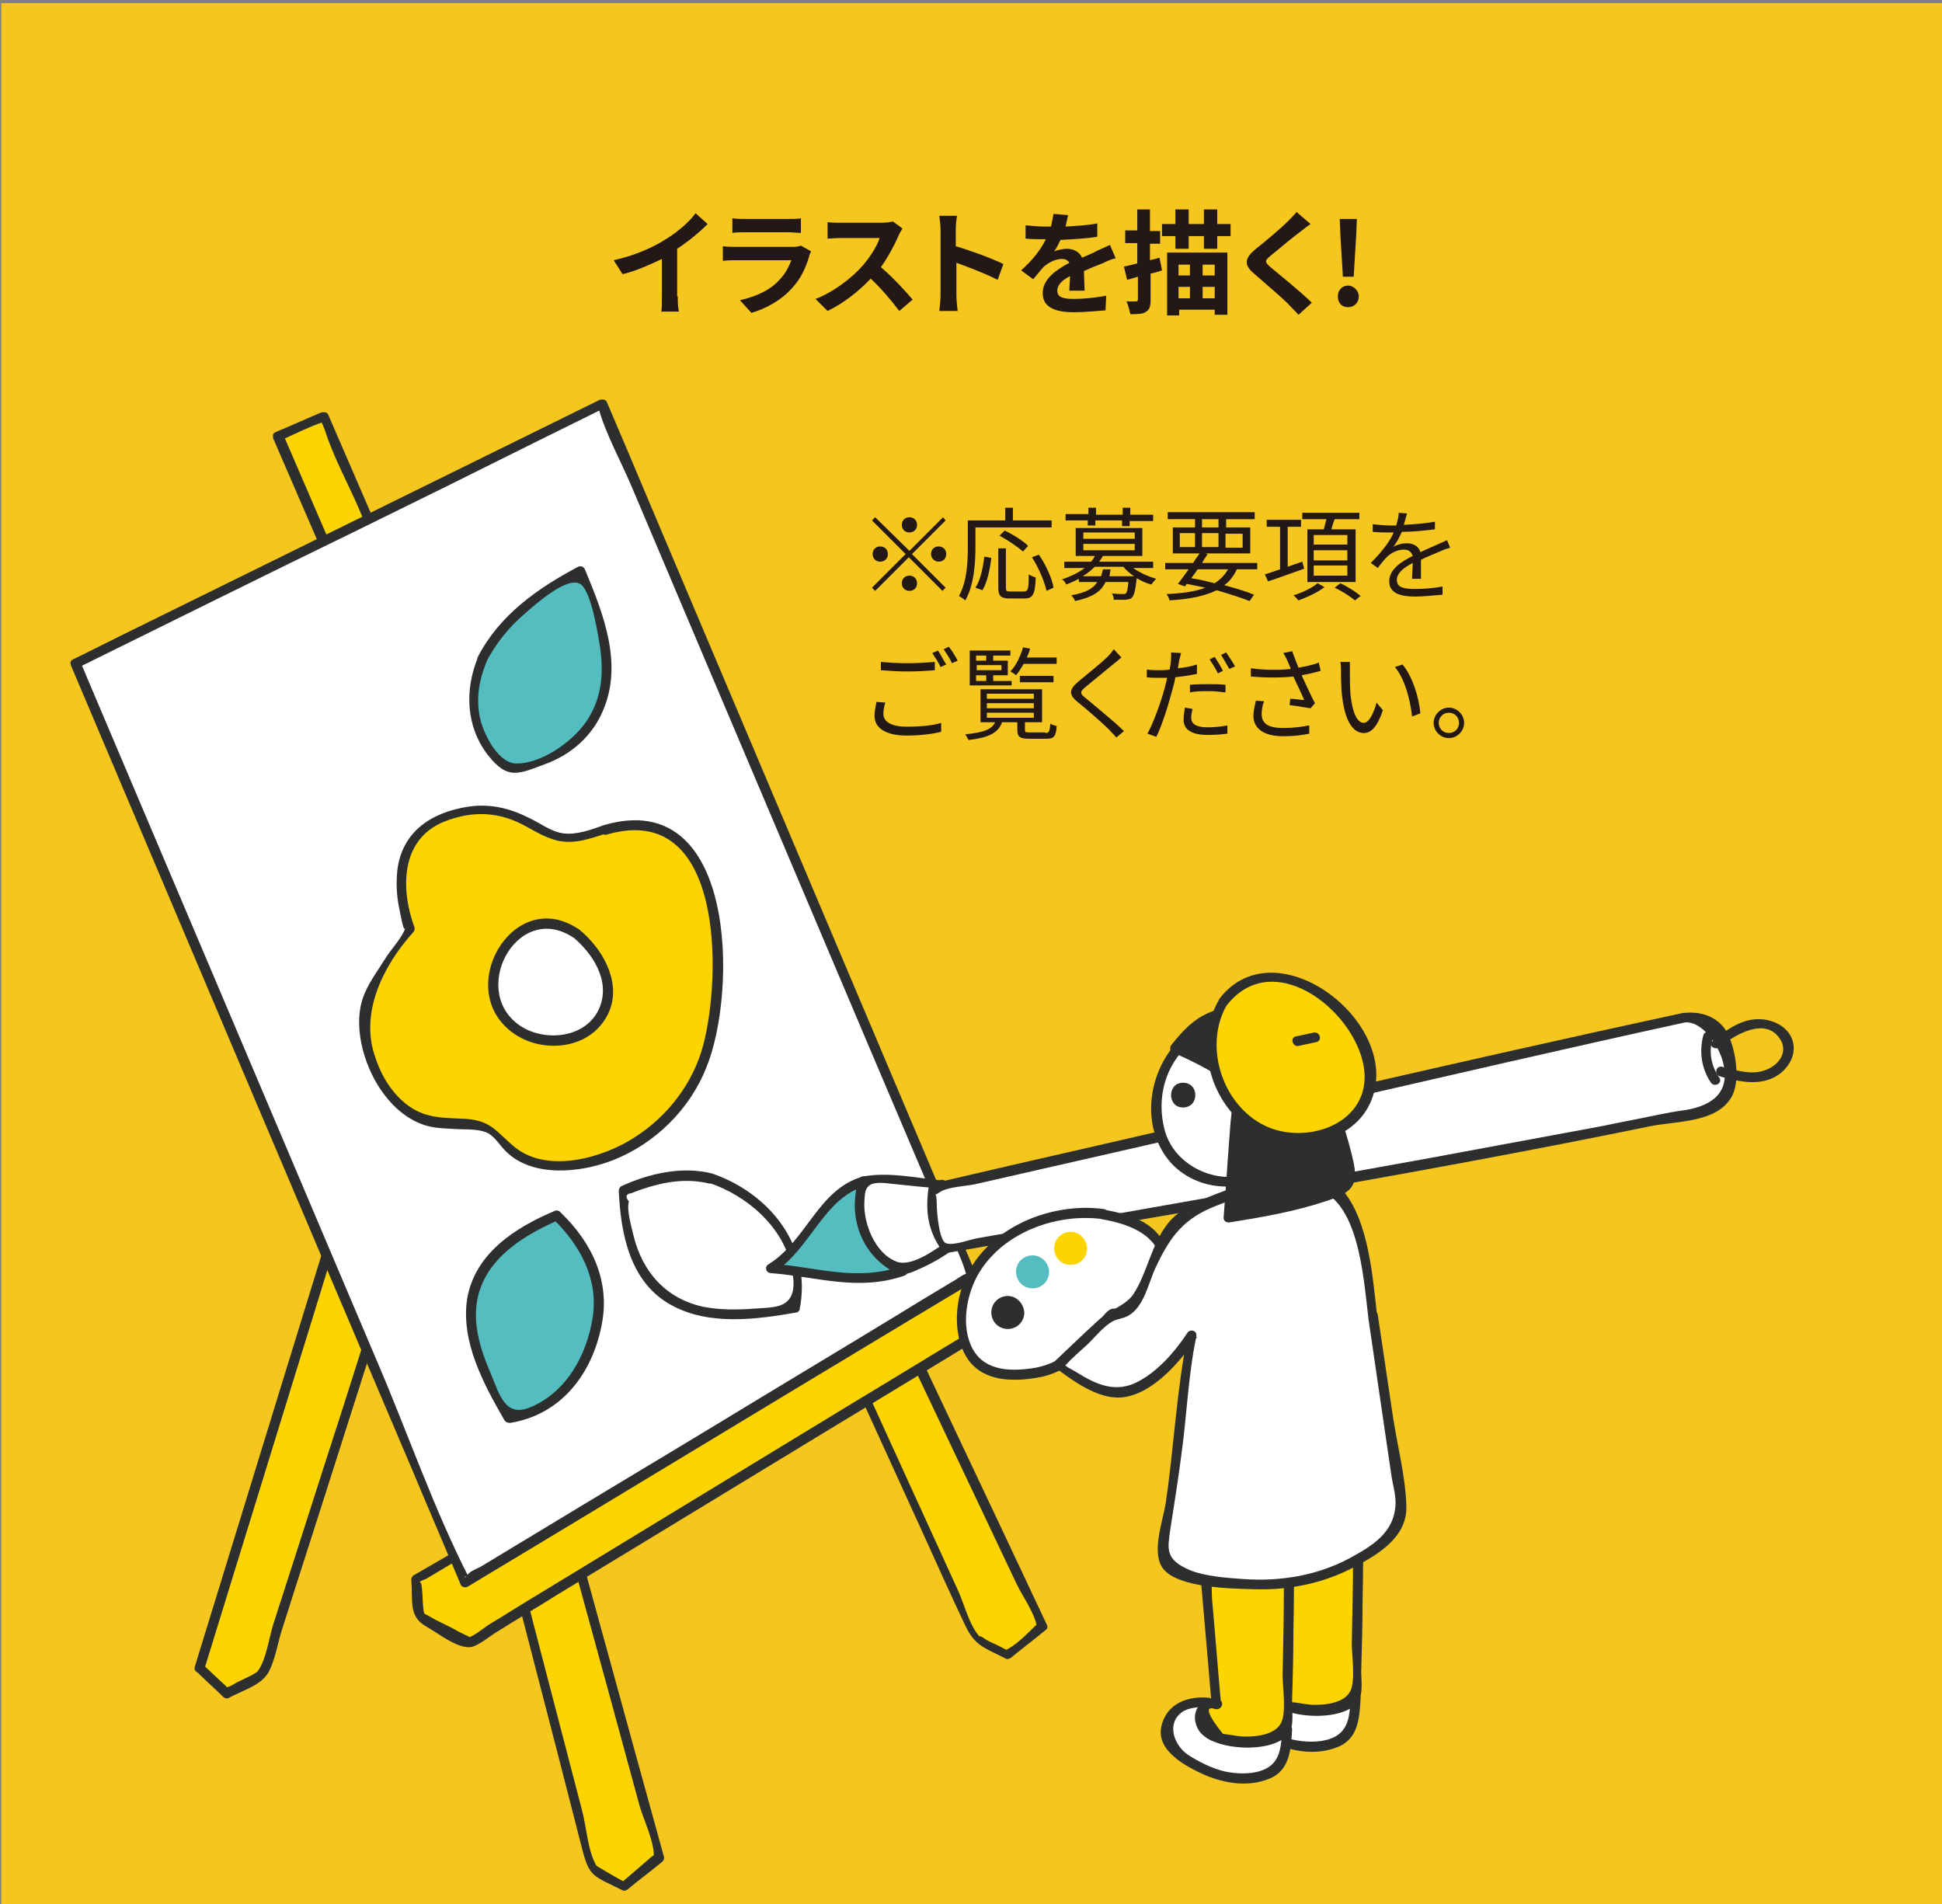 <?xml version="1.0" encoding="utf-8"?>
<!-- Generator: Adobe Illustrator 24.3.0, SVG Export Plug-In . SVG Version: 6.00 Build 0)  -->
<svg version="1.1" id="レイヤー_1" xmlns="http://www.w3.org/2000/svg" xmlns:xlink="http://www.w3.org/1999/xlink" x="0px"
	 y="0px" viewBox="0 0 306 300" style="enable-background:new 0 0 306 300;" xml:space="preserve">
<rect x="0" y="0" width="306" height="300" fill="#808080" stroke="none"/>
<style type="text/css">
	.st0{fill:#F4C61E;}
	.st1{fill:#231815;}
	.st2{fill:#FDD400;}
	.st3{fill:#2D2E2E;}
	.st4{fill:#FFFFFF;}
	.st5{fill:#54BDC0;}
</style>
<rect x="0.2" y="0.5" class="st0" width="306.7" height="300"/>
<g>
	<g>
		<path class="st1" d="M106.8,46.7c0,0.8,0,1.9,0.2,2.4h-2.8c0.1-0.4,0.1-1.6,0.1-2.4v-5.9c-1.9,0.9-4.1,1.9-6.2,2.4L96.7,41
			c3.2-0.7,6.2-2,8.2-3.3c1.8-1.1,3.7-2.7,4.7-4.1l1.9,1.7c-1.4,1.4-3,2.7-4.8,3.9V46.7z"/>
		<path class="st1" d="M127.8,39.6c-0.1,0.2-0.3,0.6-0.3,0.8c-0.5,1.7-1.3,3.5-2.7,5c-1.8,2-4.1,3.2-6.4,3.9l-1.8-2
			c2.7-0.6,4.9-1.7,6.2-3.2c1-1,1.5-2.1,1.9-3.1h-8.7c-0.4,0-1.3,0-2.1,0.1v-2.3c0.8,0.1,1.5,0.1,2.1,0.1h8.9c0.6,0,1.1-0.1,1.3-0.2
			L127.8,39.6z M115.5,34.4c0.5,0.1,1.3,0.1,1.9,0.1h6.9c0.6,0,1.4,0,1.9-0.1v2.3c-0.5,0-1.3-0.1-2-0.1h-6.9c-0.6,0-1.4,0-1.9,0.1
			V34.4z"/>
		<path class="st1" d="M142.2,36c-0.1,0.2-0.5,0.8-0.6,1.1c-0.6,1.4-1.6,3.3-2.8,5c1.8,1.5,4,3.9,5,5.1l-2.1,1.8
			c-1.2-1.6-2.8-3.5-4.5-5.1c-1.9,2-4.3,3.9-6.8,5.1l-1.9-1.9c2.9-1.1,5.7-3.3,7.4-5.2c1.2-1.4,2.3-3.1,2.7-4.4h-6.1
			c-0.8,0-1.7,0.1-2.1,0.1V35c0.5,0.1,1.6,0.1,2.1,0.1h6.3c0.8,0,1.5-0.1,1.9-0.2L142.2,36z"/>
		<path class="st1" d="M157.2,44.1c-1.9-1-4.6-2-6.5-2.7v5.1c0,0.5,0.1,1.8,0.2,2.5H148c0.1-0.7,0.2-1.8,0.2-2.5V36.2
			c0-0.6-0.1-1.5-0.2-2.2h2.8c-0.1,0.6-0.2,1.4-0.2,2.2v2.6c2.4,0.7,5.9,2,7.5,2.8L157.2,44.1z"/>
		<path class="st1" d="M168.5,45.6c0-0.5,0.1-1.4,0.1-2.1c-1.3,0.7-2,1.4-2,2.3c0,1,0.8,1.3,2.6,1.3c1.5,0,3.5-0.2,5.1-0.5l-0.1,2.3
			c-1.2,0.1-3.4,0.3-5,0.3c-2.8,0-4.9-0.7-4.9-3c0-2.3,2.2-3.7,4.2-4.8c-0.3-0.5-0.8-0.6-1.2-0.6c-1,0-2.1,0.6-2.8,1.2
			c-0.5,0.5-1,1.2-1.7,2l-1.9-1.4c1.9-1.7,3.1-3.3,3.9-4.9h-0.2c-0.7,0-2,0-3-0.1v-2.1c0.9,0.1,2.2,0.2,3.1,0.2h0.9
			c0.2-0.8,0.3-1.5,0.4-2l2.3,0.2c-0.1,0.4-0.2,1-0.4,1.8c1.7-0.1,3.5-0.2,5-0.5l0,2.1c-1.7,0.3-3.9,0.4-5.8,0.5
			c-0.3,0.6-0.6,1.3-1,1.8c0.5-0.2,1.4-0.4,2-0.4c1.1,0,2,0.5,2.4,1.4c0.9-0.4,1.7-0.7,2.4-1.1c0.7-0.3,1.3-0.6,2-0.9l0.9,2.1
			c-0.6,0.1-1.5,0.5-2.1,0.8c-0.8,0.3-1.8,0.7-2.9,1.2c0,1,0.1,2.3,0.1,3.1H168.5z"/>
		<path class="st1" d="M183.1,42.6c-0.6,0.2-1.2,0.4-1.8,0.5v4.2c0,1-0.2,1.5-0.7,1.8c-0.5,0.4-1.3,0.4-2.5,0.4
			c-0.1-0.5-0.3-1.4-0.6-2c0.6,0,1.3,0,1.5,0c0.2,0,0.3-0.1,0.3-0.3v-3.6l-1.7,0.5l-0.5-2.1c0.6-0.1,1.3-0.3,2.1-0.5v-3.2h-1.9v-2
			h1.9V33h2v3.4h1.6v2h-1.6V41l1.5-0.4L183.1,42.6z M193.9,35.3v1.9h-2.1v2h-2.1v-2h-2.4v2h-2.1v-2h-2.1v-1.9h2.1V33h2.1v2.3h2.4V33
			h2.1v2.3H193.9z M183.8,39.8h9.6v9.8h-2v-0.8h-5.6v0.9h-1.9V39.8z M185.7,41.7v1.7h1.8v-1.7H185.7z M185.7,47h1.8v-1.8h-1.8V47z
			 M191.4,41.7h-1.9v1.7h1.9V41.7z M191.4,47v-1.8h-1.9V47H191.4z"/>
		<path class="st1" d="M206.5,35.3c-0.6,0.4-1.2,0.9-1.6,1.2c-1.2,0.9-3.5,2.8-4.7,3.8c-1,0.8-0.9,1,0,1.8c1.3,1.1,4.8,3.9,6.5,5.6
			l-2.1,1.9c-0.5-0.6-1.1-1.1-1.6-1.7c-1-1-3.7-3.3-5.3-4.7c-1.8-1.5-1.6-2.5,0.2-4c1.4-1.1,3.8-3.1,5-4.3c0.5-0.5,1.1-1.1,1.4-1.5
			L206.5,35.3z"/>
		<path class="st1" d="M210.8,46.7c0-1,0.7-1.7,1.6-1.7s1.7,0.8,1.7,1.7c0,1-0.7,1.7-1.7,1.7S210.8,47.7,210.8,46.7z M211.2,37
			l-0.1-2.5h2.7l-0.1,2.5l-0.4,6.6h-1.7L211.2,37z"/>
	</g>
</g>
<g>
	<g>
		<path class="st1" d="M143.3,86.8l5.3-5.3L149,82l-5.3,5.3l5.3,5.3l-0.5,0.5l-5.3-5.3l-5.3,5.3l-0.5-0.5l5.3-5.3l-5.3-5.3l0.5-0.5
			L143.3,86.8z M139.9,87.3c0,0.7-0.5,1.2-1.2,1.2s-1.2-0.5-1.2-1.2s0.5-1.2,1.2-1.2S139.9,86.6,139.9,87.3z M143.3,83.9
			c-0.7,0-1.2-0.5-1.2-1.2s0.5-1.2,1.2-1.2s1.2,0.5,1.2,1.2S144,83.9,143.3,83.9z M143.3,90.7c0.7,0,1.2,0.5,1.2,1.2
			s-0.5,1.2-1.2,1.2s-1.2-0.5-1.2-1.2S142.6,90.7,143.3,90.7z M146.7,87.3c0-0.7,0.5-1.2,1.2-1.2s1.2,0.5,1.2,1.2s-0.5,1.2-1.2,1.2
			S146.7,87.9,146.7,87.3z"/>
		<path class="st1" d="M153.7,83.2v3c0,2.4-0.2,6-1.6,8.4c-0.2-0.2-0.7-0.5-1-0.7c1.3-2.3,1.4-5.5,1.4-7.8V82h5.9v-2h1.2v2h6.1v1.1
			H153.7z M153.7,92.6c0.8-1.2,1.2-3.2,1.4-4.9l1.1,0.2c-0.2,1.7-0.6,3.8-1.4,5.1L153.7,92.6z M161.3,93.2c0.7,0,0.8-0.4,0.8-2.7
			c0.3,0.2,0.8,0.4,1.1,0.5c-0.1,2.6-0.4,3.3-1.8,3.3h-2.3c-1.4,0-1.8-0.4-1.8-1.7v-6.2h1.2v6.2c0,0.5,0.1,0.6,0.7,0.6H161.3z
			 M161.2,86.9c-0.8-0.7-2.4-1.8-3.7-2.5l0.8-0.8c1.3,0.6,2.9,1.6,3.7,2.4L161.2,86.9z M163.7,87.4c1.1,1.6,2.1,3.8,2.3,5.2
			l-1.1,0.5c-0.3-1.4-1.2-3.6-2.3-5.3L163.7,87.4z"/>
		<path class="st1" d="M178.3,89.3c1,0.8,2.5,1.5,3.9,1.9c-0.3,0.2-0.6,0.7-0.8,0.9c-0.8-0.2-1.6-0.6-2.3-1l0,0.1
			c-0.2,1.8-0.4,2.6-0.7,2.9c-0.2,0.3-0.5,0.3-1,0.4c-0.4,0-1.1,0-1.9,0c0-0.3-0.1-0.7-0.3-1c0.7,0.1,1.5,0.1,1.7,0.1
			c0.3,0,0.4,0,0.5-0.1c0.2-0.2,0.3-0.7,0.4-1.8h-3.6c-0.7,1.5-2,2.4-4.8,3c-0.1-0.3-0.4-0.7-0.6-0.9c2.3-0.4,3.5-1.1,4.1-2.1H170
			v-0.5c-0.6,0.3-1.2,0.6-2,0.9c-0.1-0.3-0.4-0.7-0.7-0.8c1.5-0.5,2.7-1.1,3.6-1.8h-3.2v-1h4.2c0.3-0.3,0.5-0.6,0.6-0.9h-3v-4.4H180
			v4.4h-6.2c-0.2,0.3-0.4,0.6-0.6,0.9h8.5v1H178.3z M171.5,82h-3.6v-1h3.6V80h1.2v1.1h4.2V80h1.2v1.1h3.6v1H178v0.8h-1.2V82h-4.2
			v0.8h-1.2V82z M178.7,90.8c-0.6-0.4-1.2-0.9-1.7-1.5h-4.5c-0.5,0.5-1.1,1-1.9,1.5h2.9c0.1-0.4,0.2-0.7,0.3-1.1h1.2
			c-0.1,0.4-0.1,0.8-0.2,1.1H178.7z M170.7,84.9h8.1v-1h-8.1V84.9z M170.7,86.7h8.1v-1h-8.1V86.7z"/>
		<path class="st1" d="M194.9,89.7c-0.5,1-1.1,1.9-2,2.5c1.8,0.5,3.5,1,4.7,1.5l-0.7,1c-1.3-0.5-3.1-1.1-5.2-1.7
			c-1.8,0.9-4.2,1.4-7.4,1.6c-0.1-0.3-0.3-0.8-0.5-1c2.5-0.1,4.6-0.4,6.1-1c-0.9-0.2-1.9-0.4-2.9-0.6l-0.3,0.4l-1.1-0.4
			c0.5-0.6,1.1-1.5,1.7-2.3h-3.7v-1h4.4c0.3-0.5,0.7-1,1-1.5h-4.2v-4.1h3.5v-1.3H184v-1.1h13.7v1.1h-4.5v1.3h3.8v4.1h-7.1l0.4,0.1
			c-0.3,0.4-0.6,0.9-0.9,1.4h8.7v1H194.9z M185.9,86.2h2.4v-2.2h-2.4V86.2z M188.7,89.7c-0.3,0.5-0.7,1-1,1.4
			c1.3,0.2,2.5,0.5,3.7,0.8c0.9-0.6,1.6-1.3,2.1-2.2H188.7z M189.4,83.1h2.6v-1.3h-2.6V83.1z M192,86.2v-2.2h-2.6v2.2H192z
			 M193.1,84.1v2.2h2.7v-2.2H193.1z"/>
		<path class="st1" d="M205.5,89.6c-2,0.7-4.1,1.5-5.7,2l-0.5-1.1c0.7-0.2,1.5-0.5,2.4-0.8v-6.7h-2.1v-1.1h5.4v1.1h-2.1v6.3l2.3-0.8
			L205.5,89.6z M208.7,92.5c-1,0.8-2.7,1.6-4.1,2.1c-0.2-0.2-0.5-0.6-0.8-0.8c1.4-0.4,3-1.2,3.8-1.9L208.7,92.5z M208.6,83.4
			c0.1-0.5,0.3-1.1,0.4-1.6h-3.8v-1h9v1h-3.9c-0.2,0.5-0.4,1.1-0.5,1.6h3.8v8.3h-7.6v-8.3H208.6z M212.3,84.3H207v1.5h5.3V84.3z
			 M212.3,86.7H207v1.6h5.3V86.7z M212.3,89.1H207v1.6h5.3V89.1z M211.2,91.9c1.1,0.5,2.5,1.4,3.2,2l-0.9,0.7
			c-0.7-0.6-2.1-1.5-3.2-2L211.2,91.9z"/>
		<path class="st1" d="M222.5,91.2c0-0.6,0.1-1.6,0.1-2.5c-1.5,0.8-2.5,1.6-2.5,2.7c0,1.2,1.2,1.4,2.9,1.4c1.2,0,2.9-0.1,4.3-0.4
			l0,1.3c-1.2,0.1-3,0.3-4.3,0.3c-2.3,0-4.1-0.5-4.1-2.4c0-1.9,1.9-3.1,3.7-4c-0.2-0.7-0.7-1-1.4-1c-1,0-2,0.5-2.7,1.2
			c-0.4,0.4-0.9,1-1.4,1.7l-1.1-0.8c2-2,3.1-3.6,3.6-4.8h-0.7c-0.7,0-1.7,0-2.6-0.1v-1.2c0.8,0.1,2,0.2,2.7,0.2c0.3,0,0.7,0,1,0
			c0.2-0.7,0.4-1.4,0.4-2l1.3,0.1c-0.1,0.4-0.3,1.1-0.5,1.8c1.6-0.1,3.3-0.2,4.9-0.5l0,1.2c-1.6,0.2-3.5,0.4-5.2,0.4
			c-0.4,0.8-0.8,1.7-1.4,2.4c0.6-0.4,1.5-0.6,2.2-0.6c1,0,1.9,0.5,2.1,1.4c1.1-0.5,2-0.9,2.9-1.3c0.5-0.2,0.9-0.4,1.3-0.6l0.5,1.2
			c-0.4,0.1-1,0.3-1.4,0.5c-0.9,0.4-2,0.8-3.2,1.4c0,0.9,0,2.3,0,3H222.5z"/>
		<path class="st1" d="M139.5,110.7c-0.2,0.6-0.3,1.2-0.3,1.8c0,1.2,1.2,2,3.7,2c2.2,0,4.2-0.2,5.4-0.6l0,1.4
			c-1.1,0.3-3.2,0.6-5.4,0.6c-3.2,0-5.1-1.1-5.1-3.1c0-0.8,0.2-1.6,0.3-2.2L139.5,110.7z M138.8,104.3c1.2,0.1,2.6,0.2,4.2,0.2
			c1.5,0,3.1-0.1,4.3-0.2v1.3c-1.1,0.1-2.8,0.2-4.3,0.2c-1.6,0-2.9-0.1-4.2-0.2V104.3z M149.1,104.7l-0.9,0.4
			c-0.3-0.7-0.9-1.6-1.3-2.2l0.9-0.4C148.2,103.1,148.7,104.1,149.1,104.7z M150.9,104.1l-0.9,0.4c-0.3-0.7-0.9-1.6-1.3-2.2l0.8-0.4
			C150,102.5,150.6,103.5,150.9,104.1z"/>
		<path class="st1" d="M164.7,115.5c0.6,0,0.7-0.2,0.8-1.5c0.2,0.2,0.7,0.3,1,0.4c-0.1,1.7-0.5,2-1.6,2h-2.7c-1.5,0-1.9-0.3-1.9-1.4
			v-1.2h-2.4c-0.6,1.6-1.9,2.4-5.3,2.8c-0.1-0.3-0.4-0.7-0.5-0.9c3-0.3,4.2-0.8,4.7-1.9h-2.3v-5.2h9.7v5.2h-2.7v1.2
			c0,0.4,0.1,0.4,0.9,0.4H164.7z M159.4,108h-6.6v-5.5h6.4v0.8h-2.7v0.8h2.3v2.3h-2.3v0.9h2.9V108z M153.8,103.3v0.8h1.6v-0.8H153.8
			z M157.8,104.8h-3.9v0.8h3.9V104.8z M153.8,107.3h1.6v-0.9h-1.6V107.3z M155.5,110.1h7.4v-0.8h-7.4V110.1z M155.5,111.6h7.4v-0.8
			h-7.4V111.6z M155.5,113.1h7.4v-0.8h-7.4V113.1z M161.3,104.6c-0.4,0.7-0.8,1.3-1.2,1.8c-0.2-0.2-0.7-0.5-0.9-0.6
			c0.9-0.9,1.6-2.4,2-3.8l1.1,0.2c-0.1,0.5-0.3,0.9-0.5,1.4h4.7v1H161.3z M160.7,107.5v-1h5.3v1H160.7z"/>
		<path class="st1" d="M176.7,103.6c-0.4,0.3-0.8,0.7-1.1,0.9c-1.1,0.9-3.4,2.8-4.5,3.7c-1,0.8-1,1.1,0.1,1.9
			c1.4,1.2,4.4,3.6,5.9,5.1l-1.2,1c-0.3-0.4-0.8-0.8-1.1-1.2c-0.9-0.9-3.5-3.2-5-4.4c-1.5-1.2-1.3-2,0.1-3.2c1.2-1,3.6-2.9,4.7-4
			c0.3-0.3,0.7-0.8,0.9-1.1L176.7,103.6z"/>
		<path class="st1" d="M188.5,106.2c-1,0.2-2.2,0.4-3.3,0.5c-0.1,0.7-0.3,1.4-0.5,2.1c-0.6,2.3-1.6,5.5-2.5,7.3l-1.4-0.5
			c0.9-1.6,2.1-4.9,2.7-7.1c0.1-0.5,0.3-1.1,0.4-1.7c-0.5,0-1,0-1.4,0c-0.7,0-1.3,0-1.8-0.1l0-1.2c0.8,0.1,1.3,0.1,1.9,0.1
			c0.5,0,1.1,0,1.7-0.1c0.1-0.6,0.2-1.1,0.2-1.4c0-0.4,0.1-1,0-1.3l1.6,0.1c-0.1,0.3-0.2,0.9-0.3,1.2l-0.2,1.2c1-0.1,2.1-0.3,3-0.6
			V106.2z M187.9,111.7c-0.1,0.5-0.2,1-0.2,1.4c0,0.7,0.4,1.5,2.6,1.5c1,0,2.1-0.1,3.1-0.3l0,1.3c-0.8,0.1-1.9,0.2-3.1,0.2
			c-2.5,0-3.8-0.8-3.8-2.4c0-0.6,0.1-1.2,0.2-1.9L187.9,111.7z M187.5,107.9c0.8-0.1,1.9-0.1,2.9-0.1c0.9,0,1.9,0,2.7,0.1l0,1.2
			c-0.8-0.1-1.7-0.2-2.7-0.2c-1,0-2,0-2.9,0.2V107.9z M191.9,106.1c-0.3-0.7-0.9-1.6-1.3-2.2l0.8-0.4c0.4,0.6,1,1.6,1.3,2.2
			L191.9,106.1z M193.2,102.8c0.4,0.6,1.1,1.6,1.4,2.2l-0.9,0.4c-0.4-0.7-0.9-1.6-1.3-2.2L193.2,102.8z"/>
		<path class="st1" d="M208.1,105.7c-1,0.3-2,0.5-3,0.7c0.6,1.3,1.4,3.1,2.1,4.4l-0.7,0.8c-0.7-0.1-2.3-0.4-3.3-0.5l0.1-1
			c0.6,0,1.7,0.2,2.2,0.2c-0.4-1-1.2-2.6-1.7-3.7c-2,0.2-4.3,0.2-6.7,0l0-1.3c2.3,0.3,4.5,0.3,6.3,0.1l-0.5-1.2
			c-0.3-0.6-0.4-0.9-0.7-1.3l1.4-0.3c0.4,1.1,0.7,1.8,1,2.6c1.1-0.2,2.2-0.4,3.2-0.8L208.1,105.7z M199.2,110.5
			c-0.3,0.6-0.4,1.5-0.4,2c0,1.4,0.9,2.2,3.3,2.2c2.1,0,3-0.2,4.2-0.4l0,1.3c-1,0.2-2.1,0.4-4.2,0.4c-2.9,0-4.6-1.2-4.6-3.2
			c0-0.7,0.2-1.6,0.4-2.4L199.2,110.5z"/>
		<path class="st1" d="M212.7,105.8c0,1,0,2.4,0.1,3.7c0.3,2.7,1,4.4,2.1,4.4c0.8,0,1.6-1.6,2-3.2l1,1.2c-0.9,2.7-1.9,3.6-3,3.6
			c-1.5,0-2.9-1.5-3.4-5.6c-0.2-1.4-0.2-3.3-0.2-4.2c0-0.4,0-1-0.1-1.4l1.5,0C212.7,104.6,212.7,105.4,212.7,105.8z M223.8,112.4
			l-1.3,0.5c-0.3-2.8-1.2-6-2.7-7.8l1.2-0.4C222.5,106.5,223.6,109.8,223.8,112.4z"/>
		<path class="st1" d="M230.7,113.9c0,1.3-1.1,2.4-2.4,2.4c-1.3,0-2.4-1.1-2.4-2.4s1.1-2.4,2.4-2.4
			C229.6,111.5,230.7,112.6,230.7,113.9z M229.9,113.9c0-0.9-0.7-1.6-1.6-1.6c-0.9,0-1.6,0.7-1.6,1.6c0,0.9,0.7,1.6,1.6,1.6
			C229.2,115.5,229.9,114.8,229.9,113.9z"/>
	</g>
</g>
<g>
	<g>
		<g>
			<polygon class="st2" points="42.1,97 93.4,294.7 98.4,297.2 103.9,292.7 49.3,93.9 			"/>
			<g>
				<path class="st3" d="M41.4,97.2c6.2,23.7,12.3,47.4,18.5,71.2c9.3,36,18.7,72,28,108c1.3,5.1,2.6,10.1,3.9,15.2
					c1.1,4.2,1.8,4,6.2,6.2c0.3,0.2,0.6,0.1,0.9-0.1c1.8-1.5,3.7-2.9,5.5-4.4c0.2-0.2,0.3-0.5,0.2-0.8
					c-6.2-22.4-12.3-44.8-18.5-67.2c-9.8-35.7-19.6-71.4-29.4-107.1c-2.2-8.2-4.5-16.3-6.7-24.5c-0.1-0.5-0.7-0.7-1.1-0.5
					c-2.4,1-4.8,2.1-7.2,3.1c-0.9,0.4-0.1,1.7,0.8,1.3c1.6-0.7,3.3-1.4,4.9-2.1c0.7-0.3,2.5-0.7,1.7-1.2c-0.7-0.4-0.5-0.4-0.5-0.1
					c0.2,0.8,0.4,1.6,0.6,2.3c1.1,4.1,2.3,8.3,3.4,12.4c4.3,15.6,8.6,31.3,12.9,46.9c10.2,37.3,20.5,74.6,30.7,111.9
					c1.5,5.6,3.1,11.3,4.6,16.9c0.6,2.1,2.4,5.8,2.2,8c0,0.4,0.5-0.8-0.5,0.1c-0.9,0.8-4.3,3.7-4.3,3.7c-0.2,0-4.2-2.4-4.2-2.4
					c-1.4-2.3-1.6-6.3-2.3-8.8c-8.8-33.7-17.5-67.5-26.3-101.2c-4.8-18.4-9.5-36.7-14.3-55.1c-2.6-10.2-4.8-20.7-8-30.7
					c-0.2-0.5-0.3-1-0.4-1.5C42.6,95.9,41.1,96.3,41.4,97.2z"/>
			</g>
		</g>
		<g>
			<polygon class="st2" points="75.9,87.1 153.8,258.1 158.8,260.6 164.3,256.1 83.1,84 			"/>
			<g>
				<path class="st3" d="M75.2,87.5c9.4,20.6,18.7,41.1,28.1,61.7c14.2,31.1,28.3,62.1,42.5,93.2c2,4.4,4,8.9,6.1,13.3
					c1.6,3.5,2.7,3.7,6.5,5.6c0.3,0.2,0.6,0.1,0.9-0.1c1.8-1.5,3.7-2.9,5.5-4.4c0.3-0.2,0.3-0.6,0.1-0.9
					c-9.1-19.4-18.3-38.7-27.4-58.1c-14.6-30.9-29.1-61.8-43.7-92.7c-3.4-7.1-6.7-14.3-10.1-21.4c-0.2-0.4-0.7-0.4-1.1-0.3
					c-2.4,1-4.8,2.1-7.2,3.1c-0.9,0.4-0.1,1.7,0.8,1.3c1.5-0.6,3-1.3,4.5-1.9c0.8-0.3,1.6-0.8,2.4-1c0.8-0.2-1-0.7-0.7-0.3
					c0.4,0.5,0.6,1.3,0.9,1.9c1.6,3.5,3.3,7,4.9,10.5c6.4,13.5,12.8,27,19.1,40.6c15.2,32.3,30.4,64.6,45.7,96.8
					c2.4,5.1,4.8,10.1,7.2,15.2c0.9,1.9,3,4.8,3.2,6.9c0.1,0.7,0.6-1.2-0.3-0.3c-1.1,1.1-3.3,3.3-4.7,3.8c0.2-0.1,0.6,0.2-0.7-0.5
					c-0.9-0.5-1.9-0.8-2.7-1.4c-0.7-0.5-0.5-0.1-0.8-0.4c-1.5-1.8-2.3-5-3.2-7c-13.3-29.1-26.5-58.2-39.8-87.3
					c-7.3-16.1-14.7-32.2-22-48.3c-4-8.8-7.6-18.2-12.2-26.8c-0.2-0.4-0.4-0.9-0.6-1.3C76.2,85.8,74.8,86.6,75.2,87.5z"/>
			</g>
		</g>
		<g>
			<polygon class="st2" points="149,200.7 65.6,248.9 66.2,254.8 73.9,258.9 155.8,209.1 152.9,202.2 			"/>
			<g>
				<path class="st3" d="M148.6,200.1c-24.3,14-48.6,28.1-73,42.1c-3.5,2-6.9,4-10.4,6c-0.2,0.1-0.4,0.4-0.4,0.7
					c0.3,3.3-0.5,5.8,2.4,7.4c1.8,1,5,3.6,7.1,3.2c1.3-0.3,3.1-1.9,4.2-2.5c3-1.9,6.1-3.7,9.1-5.6c18-10.9,36-21.9,54-32.8
					c4.8-2.9,9.6-5.8,14.4-8.8c0.3-0.2,0.5-0.6,0.4-0.9c-0.8-1.9-1.4-5.3-2.8-6.8c-1.1-1.2-3-1.5-4.5-2.1c-0.9-0.3-1.3,1.1-0.4,1.5
					c0.8,0.3,1.6,0.6,2.4,0.9c1.1,0.5,1,0.3,1.2,0.5c1.1,1.3,2,4.2,2.4,5.9c0.2,0.8,1-0.8,0.1-0.1c-0.6,0.5-1.4,0.8-2,1.2
					c-6,3.6-12,7.3-18,10.9c-16.6,10.1-33.2,20.2-49.8,30.3c-2.7,1.6-5.3,3.3-8,4.9c-0.9,0.6-2.4,1.9-3.5,2.1
					c0.8-0.1,0.6-0.1-0.2-0.5c-0.9-0.4-1.7-0.9-2.5-1.3c-1-0.5-2.1-1-3.1-1.6c-1.5-0.9-0.6,0-0.9-0.7c-0.3-0.8-0.1-5.5-0.8-4.6
					c0.2-0.3,0.8-0.5,1.1-0.6c13.6-8.2,27.6-15.9,41.4-23.9c13.6-7.9,27.2-15.7,40.8-23.6C150.2,200.9,149.5,199.6,148.6,200.1z"/>
			</g>
		</g>
		<g>
			
				<rect x="55.8" y="64.7" transform="matrix(0.918 -0.396 0.396 0.918 -33.122 31.532)" class="st2" width="7.9" height="62.5"/>
			<g>
				<path class="st3" d="M43.1,69.2c8.3,19.1,16.5,38.3,24.8,57.4c0.2,0.4,0.7,0.4,1.1,0.3c2.4-1,4.8-2.1,7.2-3.1
					c0.4-0.2,0.4-0.7,0.3-1.1c-8.3-19.1-16.5-38.3-24.8-57.4c-0.2-0.4-0.7-0.4-1.1-0.3c-2.4,1-4.8,2.1-7.2,3.1
					c-0.9,0.4-0.1,1.7,0.8,1.3c2.2-1,4.4-2.1,6.7-2.9c1.1-0.4-0.8-0.9-0.4-0.2c0.3,0.4,0.5,1,0.7,1.5c1.3,4.1,3.5,8.1,5.2,12
					c5,11.7,10.1,23.3,15.1,35c1,2.3,3.5,5.9,3.7,8.5c-0.1-0.8,0.6-0.4-0.8-0.4c-1.1,0-3.4,1.3-4.2,1.8c-0.4,0.2-1,0.4-1.3,0.6
					c-1,0.4,0.4,0.3,0.5,0.4c-0.2-0.2-0.3-0.6-0.4-0.8c-3.1-9.8-8.3-19.3-12.4-28.7c-4-9.3-8-18.5-12-27.8
					C44,67.5,42.7,68.3,43.1,69.2z"/>
			</g>
		</g>
		<g>
			<polygon class="st2" points="31.4,262.7 35.8,266.8 41.4,263.8 81.2,139.4 70,137.6 			"/>
			<g>
				<path class="st3" d="M30.9,263.3c1.4,1.4,2.9,2.7,4.3,4.1c0.3,0.2,0.6,0.3,0.9,0.1c2.2-1.2,5-1.9,6.2-4c1-1.8,1.4-4.3,2-6.3
					c3-9.5,6.1-19,9.1-28.5c7.6-23.9,15.3-47.8,22.9-71.7c1.9-5.8,3.7-11.6,5.6-17.3c0.1-0.4-0.1-0.9-0.5-0.9
					c-3.8-0.6-7.5-1.2-11.3-1.8c-0.4-0.1-0.8,0.1-0.9,0.5c-11.2,36.5-22.5,73-33.7,109.5c-1.6,5.2-3.2,10.4-4.8,15.6
					c-0.3,1,1.2,1.4,1.5,0.4c12-38.9,24-77.9,36-116.8c0.7-2.4,1.9-4.9,2.3-7.4c0.2-1.3,0.7-0.5-0.6-0.4c2.5-0.2,5.7,0.9,8.2,1.3
					c0.9,0.1,2,0.2,2.8,0.5c-0.6-0.2-0.3-1.4-0.5-0.7c-0.2,0.7-0.5,1.4-0.7,2.1c-1,3-1.9,6-2.9,9c-7.6,23.7-15.2,47.3-22.7,71
					c-3.7,11.4-7.3,22.8-11,34.2c-0.7,2.2-1.1,5.5-2.4,7.4c-0.3,0.5-1.8,1.1-3.4,1.9c-0.2,0.1-1.1,0.7-1.4,0.7
					c-0.6,0.1,0.6,0.6-0.8-0.6c-1.1-1-2.1-2-3.2-3C31.3,261.5,30.2,262.6,30.9,263.3z"/>
			</g>
		</g>
		<g>
			<polygon class="st4" points="11.9,104.6 73.3,249.3 153.1,201.2 94.9,63.6 			"/>
			<g>
				<path class="st3" d="M11.2,104.9c17.9,42.3,35.8,84.5,53.8,126.8c2.5,6,5.1,12,7.6,18c0.2,0.4,0.7,0.5,1.1,0.3
					c23.3-14,46.5-28.1,69.8-42.1c3.3-2,6.7-4,10-6c0.4-0.2,0.4-0.7,0.3-1.1c-17-40.2-34-80.3-51-120.5c-2.4-5.7-4.8-11.4-7.2-17
					c-0.2-0.4-0.7-0.4-1.1-0.3C70.3,74.9,46.2,86.8,22,98.7c-3.5,1.7-7,3.5-10.5,5.2c-0.9,0.4-0.1,1.8,0.8,1.3
					C26.9,98,41.4,90.8,56,83.7c9.6-4.7,19.1-9.4,28.7-14.2c2.8-1.4,5.7-2.8,8.5-4.2c0.6-0.3,1.2-0.6,1.8-0.9c0.5-0.2-1-0.8-0.7-0.1
					c1.2,4.2,3.5,8.3,5.2,12.3c3.6,8.5,7.2,17,10.8,25.5c9,21.2,18,42.5,27,63.7c3.5,8.2,7,16.5,10.5,24.7c1.5,3.5,3.7,7.2,4.6,10.9
					c-0.2-0.7,0.8-1.1-0.2-0.7c-0.8,0.3-1.6,1-2.4,1.4c-3,1.8-6,3.6-8.9,5.4c-9.2,5.6-18.4,11.1-27.6,16.7
					c-9.4,5.7-18.8,11.3-28.2,17c-3,1.8-6.1,3.7-9.1,5.5c-0.6,0.4-1.9,0.8-2.3,1.4c-1,1.2-0.3-0.5,0.3,0.7
					c-5.6-10.9-9.7-22.9-14.5-34.1c-15.3-36.1-30.6-72.1-45.9-108.2c-0.3-0.8-0.7-1.6-1-2.4C12.2,103.3,10.8,104,11.2,104.9z"/>
			</g>
		</g>
		<g>
			<path class="st2" d="M95.4,130.8c-7,2.5-6.9,1.6-12.5-1.4c-4.6-2.4-8.6-2.3-13.5-0.4c-9.9,3.8-4.8,17.3-4.8,17.4
				c0-0.1-6.7,10.1-7,11.8c-1.2,7.7,3.5,18.2,12.2,18.9c1.3,0.1,2.5,0,3.8,0c0.5,0,1,0,1.5,0.1c3.8,0.5,4.3,4.3,7.5,5.4
				c11.8,3.9,24.6-4.9,28.4-16c1.5-4.5,1.7-9.3,1.9-14c0.3-7,0.1-14.1-5.4-19.2C104,130.2,100.1,129.1,95.4,130.8z"/>
			<g>
				<path class="st3" d="M95.2,130c-2,0.7-4.3,1.6-6.5,1.3c-2-0.3-3.7-1.7-5.5-2.5c-3-1.5-6.1-2.2-9.4-1.7
					c-5.9,0.9-10.5,4-11.2,10.1c-0.2,2-0.1,4,0.3,5.9c0.2,0.8,0.7,4.2,1,3c-0.4,1.5-2.3,3.5-3.1,4.8c-1.3,2.1-3,4.3-3.7,6.6
					c-1.5,4.8,0.5,11.1,3.4,14.9c1.7,2.3,4,4.2,6.8,5c1.5,0.4,2.9,0.4,4.5,0.5c1.5,0.1,3.7-0.1,5.2,0.7c1.1,0.7,1.8,1.9,2.7,2.8
					c4.2,4.2,11.8,3.4,16.9,1.4c6.6-2.6,12.1-8,14.7-14.6C116.2,156.3,116.1,123.9,95.2,130c-1,0.3-0.5,1.8,0.4,1.5
					c18.5-5.4,18.1,22.3,15.2,33.2c-1.6,6-5.6,11.2-10.8,14.5c-4.9,3.2-13.5,5.7-18.7,1.7c-2.9-2.3-3.7-4.3-7.8-4.6
					c-3.7-0.2-6.7,0-9.7-2.5c-2.4-2-3.9-4.7-4.8-7.6c-2.2-6.8,1.4-14.1,6.1-19.3c0.2-0.2,0.3-0.5,0.2-0.8c-2.2-6-2.2-13.8,4.6-16.6
					c3.7-1.5,7.4-1.7,11.1-0.2c2,0.8,3.7,2.1,5.7,2.8c3.1,1.2,5.8,0.2,8.9-0.8C96.6,131.2,96.2,129.7,95.2,130z"/>
			</g>
		</g>
		<g>
			<path class="st5" d="M76,103.8c-2.8,5.9-1.6,13.3,4.4,17.4l6.4-2c5.8-2.7,8.7-8.3,8.8-13.7c0.1-5.4-2-10.6-4.2-15.7
				C84.9,93.4,78.8,97.9,76,103.8z"/>
			<g>
				<path class="st3" d="M75.3,103.6c-2.1,5.1-1.9,10.9,1.6,15.4c3.1,3.9,4.7,3,9,1.4c4.1-1.5,7.4-4.4,9.1-8.4
					c3.2-7.4,0.1-15.2-2.8-22.2c-0.2-0.5-0.6-0.7-1.1-0.5c-6.4,3.4-12.4,7.6-15.8,14.2c-0.5,0.9,0.9,1.7,1.3,0.8
					c1.6-3,3.6-5.5,6.2-7.7c1.6-1.4,6.5-5.8,8.6-4.6c1.8,1,2.9,8.4,3.2,10.3c0.5,3.9,0.2,7.5-1.9,10.9c-2,3.3-7.1,7.1-11.3,7.1
					c-2.7,0-4.8-3.9-5.6-6.5c-0.9-3.3-0.4-6.5,0.9-9.6C77.1,103.1,75.6,102.7,75.3,103.6z"/>
			</g>
		</g>
		<g>
			<path class="st5" d="M87.8,191.5c-18.6,7.5-14.9,19.7-7.6,31.9c11.4-1.5,14.6-13.7,14.3-19.8C94.1,197.5,87.8,191.5,87.8,191.5z"
				/>
			<g>
				<path class="st3" d="M87.4,190.8c-6.2,2.6-12.6,6.7-13.8,13.9c-1,6.7,2.6,13.4,5.9,19.1c0.2,0.3,0.5,0.4,0.9,0.4
					c8-1.3,12.9-7.7,14.4-15.4c1.4-6.9-1.5-13-6.5-17.8c-0.7-0.7-1.8,0.4-1.1,1.1c4.2,4.1,7.1,9.4,6.2,15.4c-0.9,6-4.2,12-10,14.3
					c-3.8,1.5-4.7-2.1-6-5.2c-1.2-2.8-2.3-5.8-2.4-8.9c-0.3-8.1,6.4-12.6,13.1-15.5C89.1,191.8,88.3,190.4,87.4,190.8z"/>
			</g>
		</g>
		<g>
			<path class="st4" d="M112,185.6c-5.8-1.8-13.7,1.9-13.7,1.9c0.4,20,13.1,20.9,27.1,18.5C128,194.9,117.8,187.4,112,185.6z"/>
			<g>
				<path class="st3" d="M112.2,184.9c-4.8-1.2-9.9,0-14.3,2c-0.2,0.1-0.4,0.4-0.4,0.7c0.3,6.9,1.8,14.6,8.4,18.1
					c5.9,3.2,13.3,2.2,19.6,1.1c0.2,0,0.5-0.3,0.5-0.5C128,196.3,121.2,188,112.2,184.9c-0.9-0.3-1.3,1.2-0.4,1.5
					c5.9,2,11.6,6.9,12.9,13.2c0.5,2.4,0.8,5.2-1.8,6.1c-1.2,0.4-2.9,0.4-4.2,0.5c-2.6,0.2-5.3,0.2-7.9-0.3
					c-5.9-1.3-9.6-5.5-11-11.3c-0.3-1.4-1.1-3.9-0.7-5.3c-0.6-0.7-0.5-1.2,0.4-1.3c0.5-0.2,1-0.4,1.6-0.6c3.5-1.2,7.1-1.8,10.7-0.9
					C112.7,186.6,113.1,185.1,112.2,184.9z"/>
			</g>
		</g>
		<g>
			<path class="st4" d="M90.6,146.9c-3.7-2.8-8.5-1.4-11.2,2.2c-3.9,5.3-1.3,12.6,5,14.3c3.6,1,7.7,0.2,10-2.8
				C97.7,156.1,94.6,150,90.6,146.9z"/>
			<g>
				<path class="st3" d="M91,146.3c-10.2-6.7-19.7,9.7-10.1,16.5c4.2,3,10.9,2.7,14.1-1.7c3.7-5,0.4-11.3-3.8-14.7
					c-0.8-0.6-1.9,0.5-1.1,1.1c3.2,2.6,6.1,6.9,4.4,11.2c-1.9,4.7-8.1,5.5-12.1,3.2c-8.8-5.2-1.1-20.1,7.9-14.2
					C91,148.1,91.8,146.8,91,146.3z"/>
			</g>
		</g>
	</g>
	<g>
		<g>
			<path class="st5" d="M136.1,186.2c-7.1,1.6-7.2,9.6-14.6,13.7c3.1,0.1,9.8,2.1,13.1,1.6c2.5,0.3,5.3-0.3,7.7-1.2
				C136.8,198.3,134,191.7,136.1,186.2z"/>
			<g>
				<path class="st3" d="M135.9,185.4c-7,2-8.8,10.1-14.8,13.8c-0.7,0.4-0.4,1.4,0.4,1.4c7.4,0.6,13.7,2.9,21,0.4
					c0.6-0.2,0.8-1.1,0.2-1.4c-5.3-2.3-7.6-7.8-5.9-13.3c0.3-0.9-1.2-1.4-1.5-0.4c-1.9,6.1,0.7,12.5,6.6,15c0.1-0.5,0.1-0.9,0.2-1.4
					c-7.2,2.5-13.5,0.1-20.6-0.4c0.1,0.5,0.3,1,0.4,1.4c5.7-3.5,7.9-11.8,14.4-13.6C137.3,186.7,136.9,185.2,135.9,185.4z"/>
			</g>
		</g>
		<g>
			<path class="st4" d="M148.4,186.8l-6.1-0.6c-2.6-0.4-4.6-0.4-6.3,0c-2.1,5.5,0.7,12.1,6.2,14.1c4.3-1.6,7.7-4.1,7.7-4.1
				C147.6,193.1,146.9,190,148.4,186.8z"/>
			<g>
				<path class="st3" d="M148.4,186c-4.1-0.4-8.5-1.4-12.5-0.6c-0.3,0.1-0.5,0.3-0.5,0.5c-1.6,4.8-0.2,10.3,3.8,13.4
					c2,1.6,3,1.9,5.3,0.8c2.1-0.9,4.1-2,5.9-3.4c0.3-0.2,0.5-0.7,0.3-1.1c-2-2.8-2.9-5.5-1.6-8.8c0.4-0.9-1.1-1.3-1.5-0.4
					c-1.5,3.7-0.6,6.9,1.7,10c0.1-0.4,0.2-0.7,0.3-1.1c-1.9,1.4-5.9,4.4-8.3,3.5c-3.5-1.3-5.3-6.2-5.1-9.5c0.1-1.1,0-2,0.9-2.6
					c0.8-0.5,2.3-0.3,3.2-0.2c1,0.1,2,0.2,2.9,0.3c1.7,0.2,3.5,0.3,5.2,0.5C149.4,187.7,149.4,186.1,148.4,186z"/>
			</g>
		</g>
		<g>
			<path class="st4" d="M265.4,160.4c-15.4,3.3-118.3,26.9-118.3,26.9c-0.6,3.6-0.1,6.8,2,9.4c0,0,100.2-17.4,113.8-20.5
				c4.1-0.9,6.9-0.1,9.3-3.5c1.3-1.9,0.1-4.4,0.1-6.8C272.1,162.3,268.8,159.7,265.4,160.4z"/>
			<g>
				<path class="st3" d="M265.2,159.6c-35.2,7.6-70.3,15.9-105.4,23.9c-4.3,1-8.6,2-12.9,3c-0.4,0.1-0.5,0.4-0.6,0.7
					c-0.5,3.7-0.1,6.7,2.1,9.8c0.2,0.3,0.5,0.4,0.9,0.4c36.9-6.4,73.9-12.4,110.5-19.9c4.2-0.9,10.6-0.5,13-4.6
					c1.5-2.5,0.7-7.4-0.5-9.9c-1.3-2.7-4.1-3.7-6.9-3.4c-1,0.1-1,1.6,0,1.5c2.9-0.3,5.5,3.8,6.1,6.3c1.2,4.7-1.7,6.8-5.9,7.5
					c-1.6,0.2-3.1,0.5-4.6,0.8c-2.8,0.6-5.6,1.1-8.4,1.7c-9.2,1.7-18.3,3.4-27.5,5.1c-20.4,3.7-40.9,7.3-61.3,10.9
					c-3.3,0.6-6.5,1.1-9.8,1.7c-1.2,0.2-3.7,1.2-4.9,0.8c-1.1-0.3-1.5-4.8-1.5-6.3c0-2.1-0.6-1,0.4-1.7c1.2-0.9,4.2-1,5.6-1.3
					c18.5-4.2,36.9-8.4,55.4-12.7c18.8-4.3,37.7-8.7,56.5-12.8C266.5,160.9,266.1,159.4,265.2,159.6z"/>
			</g>
		</g>
		<g>
			<g>
				<path class="st3" d="M270.9,165c2.4-1.9,7.4-5,9.7-1.1c1.2,2.1-0.6,4.2-2.7,4.8c-2.1,0.7-4.5-0.1-6.5-0.6
					c-1-0.3-1.4,1.2-0.4,1.5c2.9,0.8,6.2,1.6,9-0.1c1.9-1.2,3.2-3.5,2.4-5.7c-0.7-2-2.9-3.1-4.9-3.2c-2.9-0.2-5.4,1.6-7.6,3.4
					C269,164.5,270.1,165.6,270.9,165L270.9,165z"/>
			</g>
		</g>
		<g>
			<g>
				<path class="st3" d="M268.4,163.1c-0.7,2.6-0.3,5.3,1.2,7.5c0.6,0.8,1.9,0,1.3-0.8c-1.3-1.9-1.7-4.1-1-6.3
					C270.1,162.6,268.7,162.2,268.4,163.1L268.4,163.1z"/>
			</g>
		</g>
		<g>
			<path class="st4" d="M173.9,191.2c-9.4-1.6-22.8,5.1-22.3,16.9c0.3,6.9,4,9.7,13.2,7.8c4.7-0.9,10.7-9.1,10.7-9.1
				c4,0.5,8.9-1.3,8.5-7.8C182.7,193.7,179.9,192.2,173.9,191.2z"/>
			<g>
				<path class="st3" d="M173.9,190.5c-8.9-1.2-19.6,3.5-22.4,12.6c-1.1,3.4-1.1,8.1,1.1,11.2c2.5,3.4,7,3.4,10.7,2.8
					c4.5-0.7,7.6-3.6,10.5-7c1-1.1,1.8-2.1,2.5-2.3c1.7-0.5,3.3-0.2,4.9-1.2c3.4-2.1,4.1-6.6,2.6-10c-1.8-4.1-5.6-5.2-9.8-6
					c-1-0.2-1.4,1.3-0.4,1.5c4.6,0.8,9.8,2.7,9.5,8.5c-0.2,3.4-2.6,5.4-5.8,5.7c-0.7,0.1-1.6-0.3-2.3,0c-1.1,0.5-2.2,2.7-3,3.5
					c-2.5,2.7-5.1,5-8.8,5.7c-3.5,0.6-7.9,0.7-9.9-2.9c-2-3.6-1-8.8,1-12.1c3.9-6.4,12.3-9.4,19.5-8.4
					C174.9,192.1,174.9,190.6,173.9,190.5z"/>
			</g>
		</g>
		<g>
			<path class="st4" d="M201.9,268.5c-1.8-0.6-2.9-3.4-0.8-5.2c-1.5-0.2-3.6-0.2-4.8,1c-1.9,2-2.9,3.8-1.1,5.9
				c1.8,2.1,5.5,3.9,8.2,4.7c2,0.6,7,0.4,8.4-1.2c0.8-0.9,1.4-2,1.5-3.2c0.1-0.9,0.1-1.9,0.2-3C210.3,269.8,206,269.8,201.9,268.5z"
				/>
			<g>
				<path class="st3" d="M202.3,267.8c-0.2-1.3-0.4-2.7-0.6-4c0.5-0.5,0.1-1.3-0.5-1.3c-3.2-0.3-6.6,0.9-7.4,4.5
					c-0.9,3.9,4,6.4,6.9,7.7c3.1,1.3,6.7,1.9,10,0.6c3.4-1.3,3.5-4.7,3.7-7.8c0-0.6-0.7-1-1.2-0.7c-3.5,2.2-7.2,2.1-11,0.9
					c-1-0.3-1.4,1.2-0.4,1.5c4.2,1.3,8.4,1.4,12.2-1.1c-0.4-0.2-0.8-0.4-1.2-0.7c-0.1,2.8-0.2,5.6-3.3,6.6c-1.7,0.6-4,0.5-5.8,0.1
					c-2-0.5-4-1.5-5.7-2.6c-2.1-1.4-3.5-4.8-1-6.7c1.1-0.8,2.9-0.9,4.2-0.8c-0.2-0.4-0.4-0.9-0.5-1.3c-1.9,2.1-1.8,5.1,0.9,6.5
					C202.4,269.6,203.2,268.3,202.3,267.8z"/>
			</g>
		</g>
		<g>
			<path class="st2" d="M202.7,263.5c0,0-0.6-0.2-1.5-0.3c-2.2,1.8-1,4.7,0.8,5.2c4,1.3,8.4,1.3,11.6-1c0.5-9.8,0.6-28.2,0.6-28.2
				l-13.6-1.5L202.7,263.5z"/>
			<g>
				<path class="st3" d="M202.9,262.8c-3-0.7-4.8,2.4-3,5c2.2,3.1,11.8,3.6,14.1,0.3c0.9-1.3,0.4-3.8,0.5-5.3
					c0.1-3.5,0.2-7.1,0.2-10.6c0.1-4.3,0.1-8.7,0.1-13c0-0.5-0.4-0.7-0.8-0.8c-4.5-0.5-9.1-1-13.6-1.5c-0.4,0-0.8,0.4-0.8,0.8
					c0.7,8.6,1.5,17.2,2.2,25.8c0.1,1,1.6,1,1.5,0c-0.5-5.4-0.9-10.9-1.4-16.3c-0.2-2.3,0.2-6.1-0.7-8.3c-0.7-1.6,0.5-0.4-0.5-0.4
					c1.2-0.1,2.5,0.3,3.6,0.4c3,0.3,6.1,0.5,9.1,1c0.1,0,0.1-1.2-0.2,0.3c-0.3,1.4,0,3.3,0,4.8c0,4.6-0.1,9.2-0.2,13.9
					c0,2,0.6,5.7-0.2,7.5c-1,2.1-4.4,2.3-6.3,2.2c-1-0.1-1.9-0.3-2.9-0.4c-2.5-3.1-2.9-4.5-1.2-3.9
					C203.5,264.5,203.9,263,202.9,262.8z"/>
			</g>
		</g>
		<g>
			<path class="st4" d="M191.1,273.5c-1.8-0.6-2.9-3.4-0.8-5.2c-1.5-0.2-3.6-0.2-4.8,1c-1.9,2-2.9,3.8-1.1,5.9
				c1.8,2.1,5.5,3.9,8.2,4.7c2,0.6,7,0.4,8.4-1.2c0.8-0.9,1.4-2,1.5-3.2c0.1-0.9,0.1-1.9,0.2-3C199.5,274.9,195.1,274.8,191.1,273.5
				z"/>
			<g>
				<path class="st3" d="M191.5,272.8c-0.2-1.3-0.4-2.7-0.6-4c0.5-0.5,0.1-1.3-0.5-1.3c-3.2-0.3-6.6,0.9-7.4,4.5
					c-0.9,3.9,4,6.4,6.9,7.7c3.1,1.3,6.7,1.9,10,0.6c3.4-1.3,3.5-4.7,3.7-7.8c0-0.6-0.7-1-1.2-0.7c-3.5,2.2-7.2,2.1-11,0.9
					c-1-0.3-1.4,1.2-0.4,1.5c4.2,1.3,8.4,1.4,12.2-1.1c-0.4-0.2-0.8-0.4-1.2-0.7c-0.1,2.8-0.2,5.6-3.3,6.6c-1.7,0.6-4,0.5-5.8,0.1
					c-2-0.5-4-1.5-5.7-2.6c-2.1-1.4-3.5-4.8-1-6.7c1.1-0.8,2.9-0.9,4.2-0.8c-0.2-0.4-0.4-0.9-0.5-1.3c-1.9,2.1-1.8,5.1,0.9,6.5
					C191.6,274.6,192.3,273.3,191.5,272.8z"/>
			</g>
		</g>
		<g>
			<path class="st2" d="M191.8,268.5c0,0-0.6-0.2-1.5-0.3c-2.2,1.8-1,4.7,0.8,5.2c4,1.3,8.4,1.3,11.6-1c0.5-9.8,0.6-28.2,0.6-28.2
				l-13.6-1.5L191.8,268.5z"/>
			<g>
				<path class="st3" d="M192,267.8c-3-0.7-4.8,2.4-3,5c2.2,3.1,11.8,3.6,14.1,0.3c0.9-1.3,0.4-3.8,0.5-5.3
					c0.1-3.5,0.2-7.1,0.2-10.6c0.1-4.3,0.1-8.7,0.1-13c0-0.5-0.4-0.7-0.8-0.8c-4.5-0.5-9.1-1-13.6-1.5c-0.4,0-0.8,0.4-0.8,0.8
					c0.7,8.6,1.5,17.2,2.2,25.8c0.1,1,1.6,1,1.5,0c-0.5-5.4-0.9-10.9-1.4-16.3c-0.2-2.3,0.2-6.1-0.7-8.3c-0.7-1.6,0.5-0.4-0.5-0.4
					c1.2-0.1,2.5,0.3,3.6,0.4c3,0.3,6.1,0.5,9.1,1c0.1,0,0.1-1.2-0.2,0.3c-0.3,1.4,0,3.3,0,4.8c0,4.6-0.1,9.2-0.2,13.9
					c0,2,0.6,5.7-0.2,7.5c-1,2.1-4.4,2.3-6.3,2.2c-1-0.1-1.9-0.3-2.9-0.4c-2.5-3.1-2.9-4.5-1.2-3.9C192.6,269.5,193,268,192,267.8z"
					/>
			</g>
		</g>
		<g>
			<path class="st4" d="M216.2,207.4c0,0-1.7-15.8-5.7-19.8c-4-4-22.4,1-26,5.6c-2.2,2.9-5.7,11.9-5.7,11.9s-1.9,2.5-3.7,2l-8.4,7.9
				c0,0,5.9,4.7,9.7,4.5c3.7-0.2,9.1-5.3,11.4-9.2l-0.7,3.6c-0.2,6.5-3,24.4-4,30.6c-0.2,1.3,0.6,2.5,1.8,2.9
				c12.9,3.9,24.6,3,34.2-5.6c1.2-1.1,1.8-2.8,1.6-4.4C219.7,231.1,217.3,214.8,216.2,207.4z"/>
			<g>
				<path class="st3" d="M217,207.4c-0.7-6.1-1.3-14.8-5.3-19.7c-4.2-5.1-15.1-1.5-20,0.4c-2.8,1.1-5.8,2.3-7.7,4.7
					c-2.6,3.3-3.2,7.7-5.4,11.1c-1.3,1.9-3.7,2.4-5.5,4.1c-2.3,2.1-4.6,4.3-6.8,6.4c-0.3,0.3-0.3,0.8,0,1.1
					c2.8,2.1,6.6,4.9,10.3,4.7c5-0.4,9.4-5.7,12-9.5c-0.5-0.2-0.9-0.4-1.4-0.6c-1.8,8.7-2.2,17.8-3.5,26.6c-0.4,2.8-2.4,8-0.4,10.5
					c2.4,3,10.6,3.1,14.2,3.2c5.5,0.2,11-0.9,15.9-3.5c3.8-2,8.3-4.7,8.2-9.5c-0.1-4.6-1.4-9.5-2.1-14.1c-0.8-5.4-1.6-10.7-2.4-16.1
					c-0.1-1-1.6-0.6-1.5,0.4c1.2,8.2,2.4,16.4,3.6,24.6c0.2,1.5,0.7,3.1,0.7,4.6c-0.1,4.7-3.7,6.8-7.4,8.8
					c-5.1,2.7-10.9,3.6-16.6,3.2c-2.7-0.2-5.9-0.4-8.4-1.4c-4-1.7-3.5-3.4-3.1-6.4c0.6-3.8,1.2-7.6,1.7-11.4
					c0.9-6.3,1.1-12.8,2.4-19c0.2-0.9-0.9-1.3-1.4-0.6c-1.9,2.9-4.5,5.9-7.6,7.6c-3.6,2-6.7,0.6-9.9-1.4c-0.6-0.4-1.7-0.8-2-1.4
					c0.2,0.3-0.6,1.3,0.3,0.3c1.1-1.2,2.4-2.3,3.6-3.4c1.1-1.1,2.4-2.7,3.8-3.5c0.7-0.4,1.6-0.4,2.5-0.9c2.5-1.4,3.2-5.3,4.3-7.6
					c2.3-4.9,4.4-7.7,9.5-9.7c4.4-1.8,9.7-3.2,14.5-2.9c8,0.6,8.7,14.1,9.5,20.4C215.6,208.4,217.1,208.4,217,207.4z"/>
			</g>
		</g>
		<g>
			<path class="st3" d="M158.8,204.2c-1.4,0-2.6,1.1-2.6,2.6c0,1.4,1.1,2.6,2.6,2.6c1.4,0,2.6-1.1,2.6-2.6
				C161.3,205.4,160.2,204.2,158.8,204.2z"/>
		</g>
		<g>
			<path class="st5" d="M162.7,197.8c-1.4,0-2.6,1.1-2.6,2.6c0,1.4,1.1,2.6,2.6,2.6c1.4,0,2.6-1.1,2.6-2.6
				C165.3,199,164.1,197.8,162.7,197.8z"/>
		</g>
		<g>
			<path class="st2" d="M168.7,194.1c-1.4,0-2.6,1.1-2.6,2.6c0,1.4,1.1,2.6,2.6,2.6c1.4,0,2.6-1.1,2.6-2.6
				C171.2,195.2,170.1,194.1,168.7,194.1z"/>
		</g>
		<g>
			<path class="st4" d="M186.7,164l-2.3,2.1c-2.4,4.3-3.1,12,0.1,15.8c3.2,3.8,8.8,5.3,13.4,3.7l3.5-2.7c5.1-3.8,6.2-11.9,2.3-16.9
				C199.8,161,191.7,160,186.7,164z"/>
			<g>
				<path class="st3" d="M186.2,163.5c-4.6,4.2-6.4,11.9-3.2,17.6c3.5,6.4,12.2,7.6,17.7,3.4c5.2-4,8-10.6,4.9-16.9
					c-3.5-7.1-13-8.6-19.2-4.2c-0.8,0.6,0,1.9,0.8,1.3c5.7-4.1,14.8-2.6,17.4,4.4c2.2,5.9-0.8,11-5.3,14.5c-5.3,4.1-14.1,1-15.8-5.6
					c-1.3-5,0.1-10.1,3.8-13.4C188,163.9,186.9,162.8,186.2,163.5z"/>
			</g>
		</g>
		<g>
			<path class="st3" d="M186.4,170.6c-2.5,0-2.5,3.9,0,3.9C189,174.5,189,170.6,186.4,170.6z"/>
		</g>
		<g>
			<path class="st3" d="M193.6,159.4c-5.3,0.7-6.5,3.4-8.4,5.8c4.1,1.4,10,6,10,6l-1.4,20.7c0,0,18.3-2.9,19.3-5.5
				c1-2.7-6.3-20.4-7.5-22.2C201.4,158.6,199,159.6,193.6,159.4z"/>
			<g>
				<path class="st3" d="M193.4,158.7c-4.2,0.8-6.2,2.7-8.8,5.9c-0.4,0.5-0.2,1.1,0.3,1.3c2.1,0.8,8.9,4.2,9.5,5.6
					c0.1,0.1-0.4,4.2-0.5,5.3c-0.4,5-0.7,10-1.1,15.1c0,0.5,0.5,0.8,1,0.7c5-0.8,10.2-1.7,15-3.3c4-1.3,5.4-2.3,4.4-6.5
					c-1.3-5.8-3.7-11.8-6.3-17.2c-3-6.1-7.2-6.9-13.5-7c-1,0-1,1.5,0,1.5c3.4,0.1,6.6-0.3,9.4,2.3c1.4,1.3,2.3,2.9,3.1,4.6
					c2,4.4,3.8,8.9,5.1,13.6c0.4,1.2,1.5,3.7,1.1,4.9c-0.6,1.8-4,2.4-5.6,2.8c-3.7,1-8.1,1.1-11.7,2.5c-0.4,0.1-0.9,0.2-1.3,0.2
					c-0.6,0.1,0.6,1.2,0.7,0.4c0.2-1.1,0.2-2.4,0.3-3.6c0.3-4,0.6-7.9,0.8-11.9c0.1-1.4,0.8-4.1,0.1-5.3c-1.5-2.7-7.6-5.1-10.3-6.2
					c0.1,0.4,0.2,0.9,0.3,1.3c2.3-3,4.1-4.8,8.1-5.6C194.8,160,194.4,158.5,193.4,158.7z"/>
			</g>
		</g>
		<g>
			<path class="st2" d="M192.8,157.9c-2.3,3.3-2.3,7.7-1.1,11.5c1.2,3.4,3.4,6.6,6.6,8.4c4.5,2.6,10.6,2.1,14.6-1.3
				c4-3.4,3.4-7.7,1.6-12.6C211.5,155.8,198.2,150,192.8,157.9z"/>
			<g>
				<path class="st3" d="M192.1,157.5c-3.9,6.6-1.6,15.8,4.6,20.2c5.8,4.1,16,3.1,19.2-3.9c5.6-12.2-14.7-28.1-23.7-16.5
					c-0.6,0.8,0.5,1.9,1.1,1.1c7.5-9.6,21,1.4,21.7,10.6c0.6,8.5-10,11.7-16.4,8c-6.3-3.6-8.9-12.6-5.2-18.8
					C193.9,157.4,192.6,156.7,192.1,157.5z"/>
			</g>
		</g>
		<g>
			<g>
				<path class="st3" d="M204.6,164.8c0.9-0.2,1.9-0.4,2.8-0.6c1-0.2,0.6-1.7-0.4-1.5c-0.9,0.2-1.9,0.4-2.8,0.6
					C203.2,163.5,203.7,165,204.6,164.8L204.6,164.8z"/>
			</g>
		</g>
	</g>
</g>
</svg>
